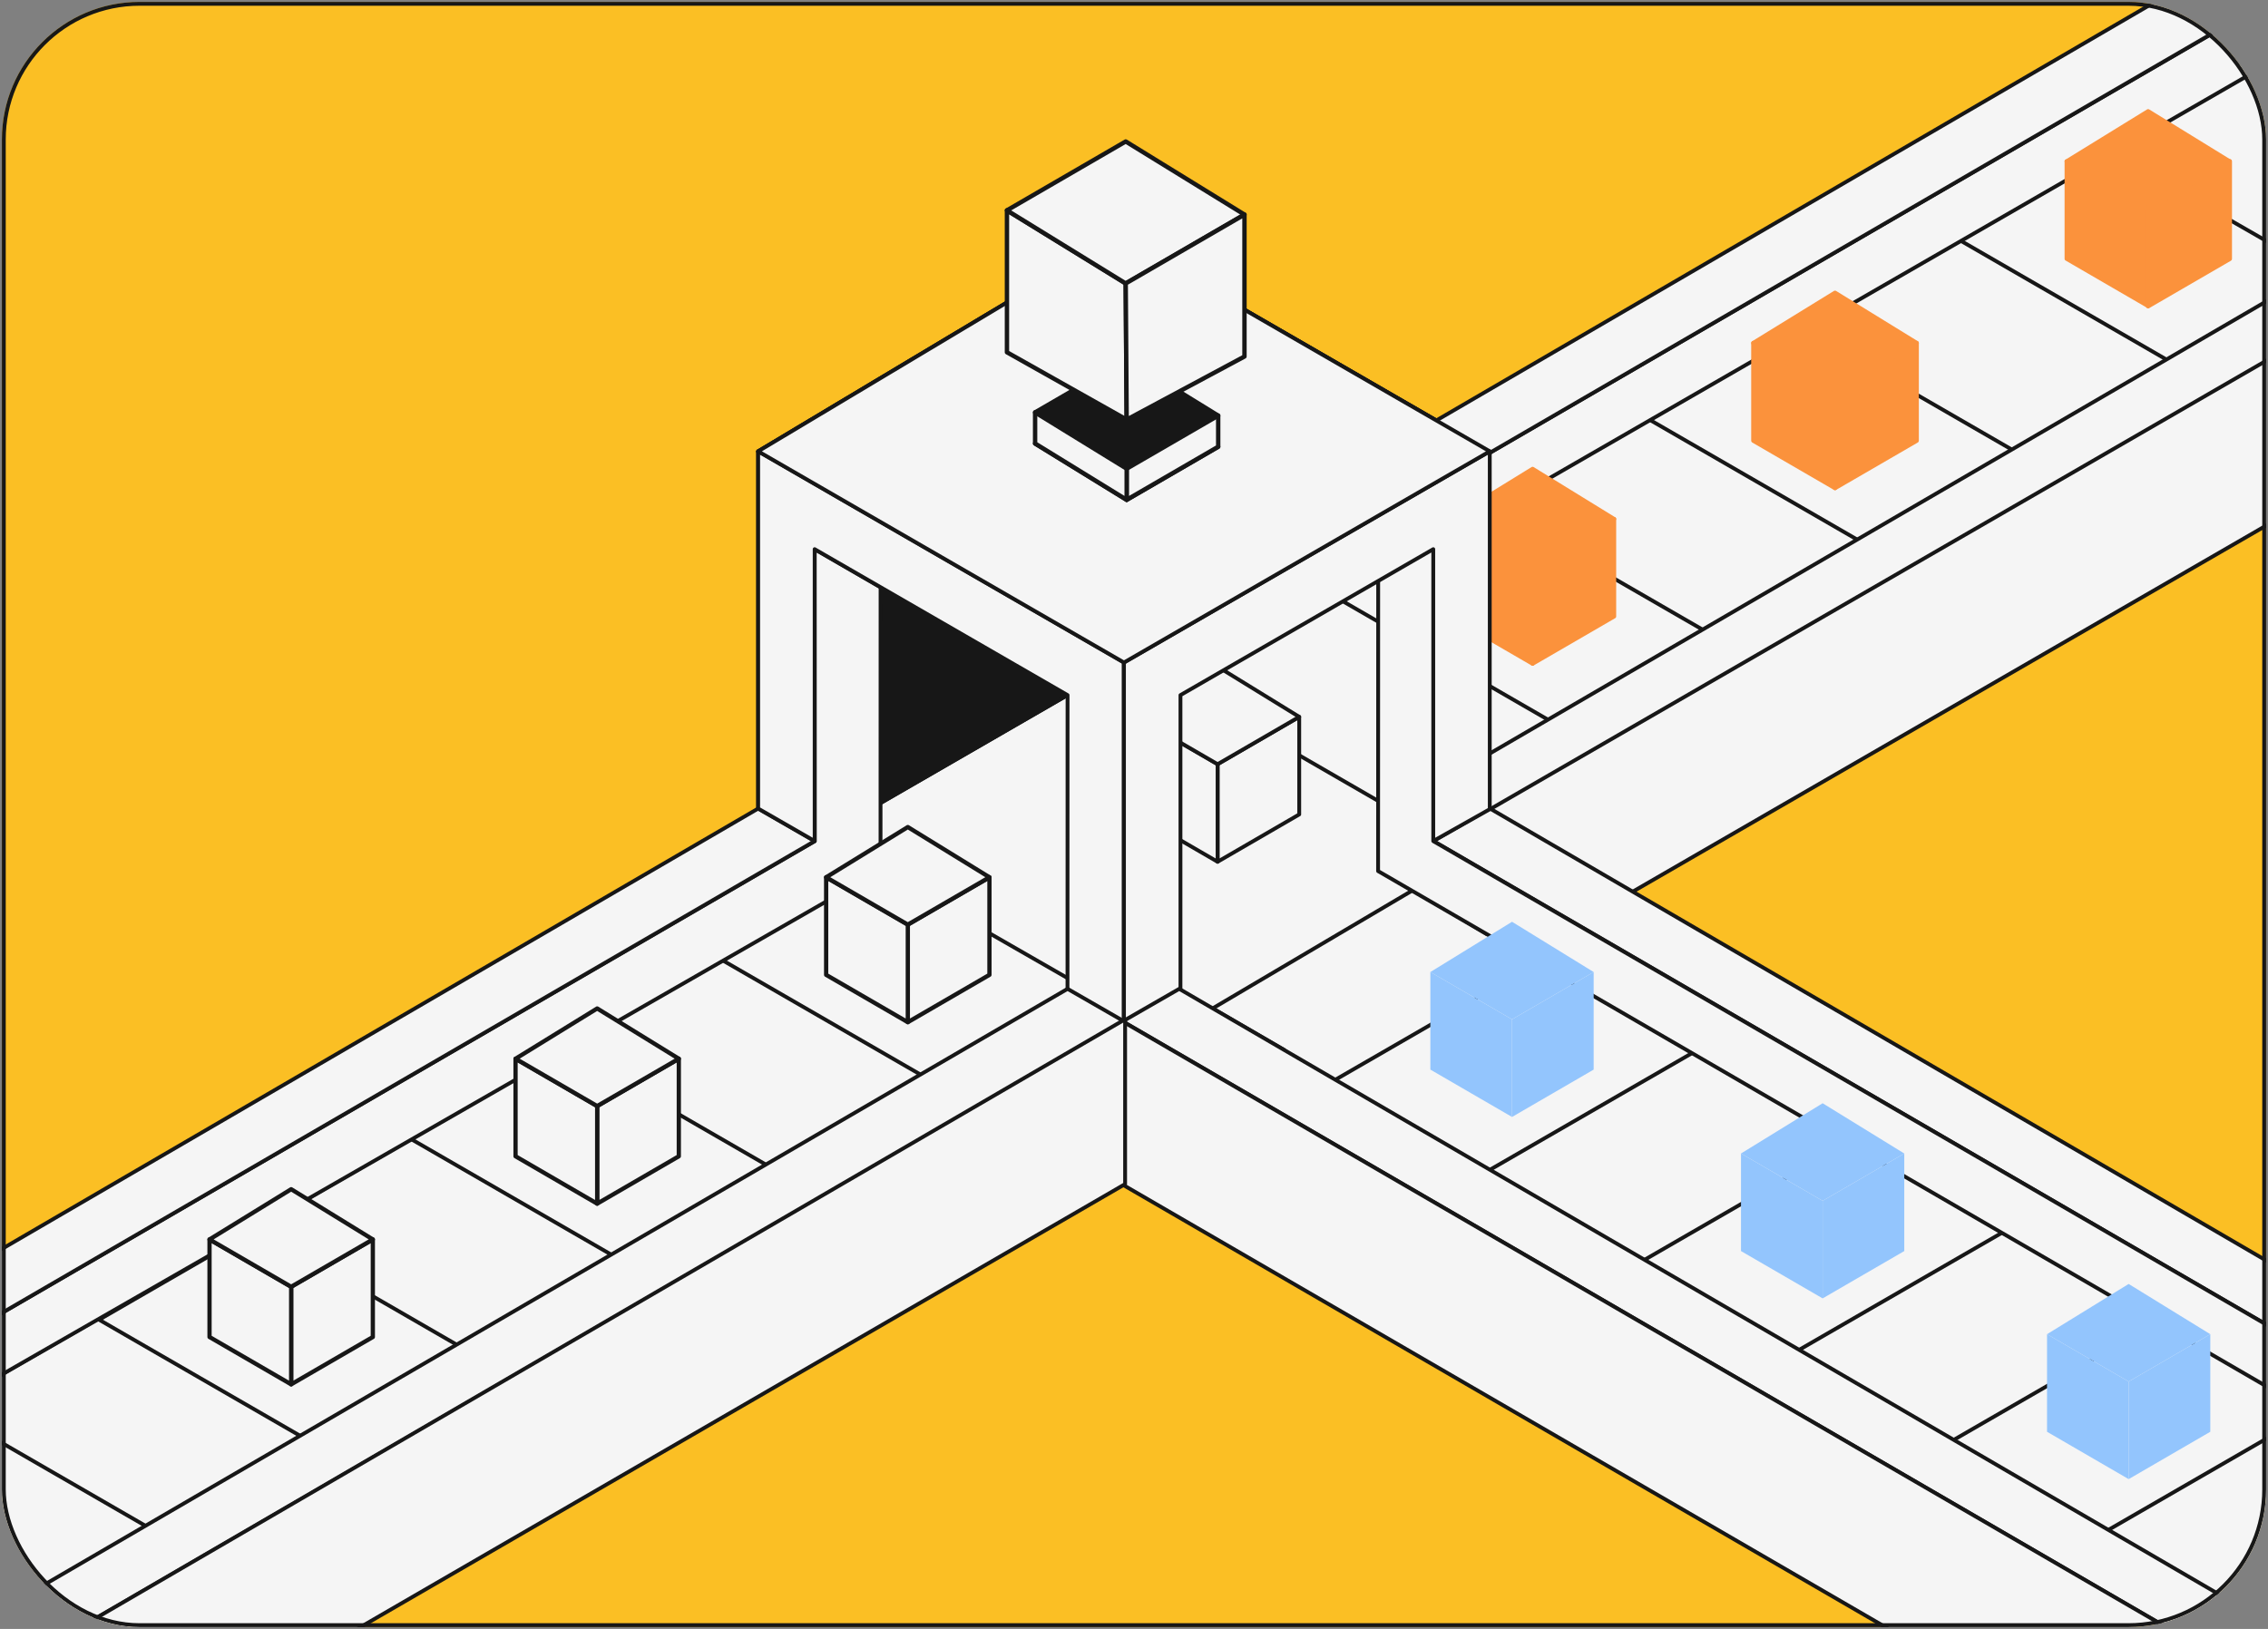 <svg width="593" height="426" viewBox="0 0 593 426" fill="none" xmlns="http://www.w3.org/2000/svg">
<rect x="0" y="0" width="593" height="426" fill="#808080" stroke="none"/>
<g clip-path="url(#clip0_91_1611)">
<rect x="0.5" y="0.5" width="592" height="425" rx="36" fill="#FBBF24"/>
<path d="M136.601 360.888C136.601 360.888 136.592 360.903 136.586 360.904C136.583 360.917 136.573 360.932 136.57 360.945L136.601 360.888Z" fill="#FBBF24"/>
<g clip-path="url(#clip1_91_1611)">
<path d="M389.519 118.031L293.875 173.258L198.231 118.031L292.17 61.822L389.519 118.031Z" fill="#171717" stroke="#171717" stroke-linejoin="round"/>
<path d="M169.667 252.071L253.274 301.658L306.545 271.803L226.681 209.995" fill="#F5F5F5"/>
<path d="M169.667 252.071L253.274 301.658L306.545 271.803L226.681 209.995" stroke="#171717" stroke-linejoin="round"/>
<path d="M374.305 314.087L455.475 267.478L374.604 220.777L293.734 267.478L374.305 314.087Z" fill="#F5F5F5" stroke="#171717" stroke-linejoin="round"/>
<path d="M414.749 337.61L495.919 291.009L415.057 244.308L334.187 291.009L414.749 337.61Z" fill="#F5F5F5" stroke="#171717" stroke-linejoin="round"/>
<path d="M455.201 361.149L536.371 314.539L455.5 267.847L374.629 314.539L455.201 361.149Z" fill="#F5F5F5" stroke="#171717" stroke-linejoin="round"/>
<path d="M495.644 384.677L576.814 338.067L495.943 291.375L415.081 338.067L495.644 384.677Z" fill="#F5F5F5" stroke="#171717" stroke-linejoin="round"/>
<path d="M536.088 408.212L617.267 361.602L536.396 314.909L455.525 361.602L536.088 408.212Z" fill="#F5F5F5" stroke="#171717" stroke-linejoin="round"/>
<path d="M576.539 431.746L657.709 385.137L576.839 338.444L495.968 385.137L576.539 431.746Z" fill="#F5F5F5" stroke="#171717" stroke-linejoin="round"/>
<path d="M616.983 455.279L698.153 408.669L617.291 361.969L536.42 408.669L616.983 455.279Z" fill="#F5F5F5" stroke="#171717" stroke-linejoin="round"/>
<path d="M657.435 478.814L738.605 432.204L657.735 385.503L576.864 432.204L657.435 478.814Z" fill="#F5F5F5" stroke="#171717" stroke-linejoin="round"/>
<path d="M552.666 132.318L471.496 85.708L552.367 39.007L633.237 85.708L552.666 132.318Z" fill="#F5F5F5" stroke="#171717" stroke-linejoin="round"/>
<path d="M629.666 84.318L548.496 37.708L629.367 -8.993L710.237 37.708L629.666 84.318Z" fill="#F5F5F5" stroke="#171717" stroke-linejoin="round"/>
<path d="M512.222 155.841L431.052 109.24L511.923 62.539L592.785 109.24L512.222 155.841Z" fill="#F5F5F5" stroke="#171717" stroke-linejoin="round"/>
<path d="M471.771 179.379L390.601 132.77L471.471 86.077L552.342 132.77L471.771 179.379Z" fill="#F5F5F5" stroke="#171717" stroke-linejoin="round"/>
<path d="M431.327 202.911L350.157 156.301L431.027 109.608L511.89 156.301L431.327 202.911Z" fill="#F5F5F5" stroke="#171717" stroke-linejoin="round"/>
<path d="M390.884 226.442L309.706 179.832L390.576 133.14L471.447 179.832L390.884 226.442Z" fill="#F5F5F5" stroke="#171717" stroke-linejoin="round"/>
<path d="M350.431 249.98L269.261 203.371L350.131 156.678L431.002 203.371L350.431 249.98Z" fill="#F5F5F5" stroke="#171717" stroke-linejoin="round"/>
<path d="M284.5 165.656L390.551 226.898L309.988 273.507L210.343 216.292" fill="#F5F5F5"/>
<path d="M284.5 165.656L390.551 226.898L309.988 273.507L210.343 216.292" stroke="#171717" stroke-linejoin="round"/>
<path d="M318.355 199.846V225.367L339.7 212.989V187.468L318.355 199.846Z" fill="#F5F5F5" stroke="#171717" stroke-linejoin="round"/>
<path d="M318.356 199.846V225.367L297.011 212.989V187.468L318.356 199.846Z" fill="#F5F5F5" stroke="#171717" stroke-linejoin="round"/>
<path d="M339.7 187.47L318.356 174.334L297.011 187.47L318.356 199.848L339.7 187.47Z" fill="#F5F5F5" stroke="#171717" stroke-linejoin="round"/>
<path d="M188.64 344.106L107.47 297.496L188.341 250.803L269.211 297.496L188.64 344.106Z" fill="#F5F5F5" stroke="#171717" stroke-linejoin="round"/>
<path d="M148.197 367.637L67.027 321.028L147.898 274.335L228.768 321.028L148.197 367.637Z" fill="#F5F5F5" stroke="#171717" stroke-linejoin="round"/>
<path d="M107.753 391.168L26.583 344.559L107.446 297.866L188.316 344.559L107.753 391.168Z" fill="#F5F5F5" stroke="#171717" stroke-linejoin="round"/>
<path d="M67.301 414.704L-13.869 368.095L67.002 321.394L147.873 368.095L67.301 414.704Z" fill="#F5F5F5" stroke="#171717" stroke-linejoin="round"/>
<path d="M25.858 438.236L-55.312 391.626L25.558 344.925L106.42 391.626L25.858 438.236Z" fill="#F5F5F5" stroke="#171717" stroke-linejoin="round"/>
<path d="M-14.594 461.762L-95.764 415.161L-14.894 368.46L65.977 415.161L-14.594 461.762Z" fill="#F5F5F5" stroke="#171717" stroke-linejoin="round"/>
<path d="M335.975 274.702L317.034 263.73L369.606 232.685L388.763 244.298" fill="#F5F5F5"/>
<path d="M335.975 274.702L317.034 263.73L369.606 232.685L388.763 244.298" stroke="#171717" stroke-linejoin="round"/>
<path d="M269.967 122.635L293.874 136.443L317.789 122.635" fill="#171717"/>
<path d="M269.967 122.635L293.874 136.443L317.789 122.635" stroke="#171717" stroke-linejoin="round"/>
<path d="M269.967 113.422L293.874 127.231L317.789 113.422L293.874 99.622L269.967 113.422Z" fill="#171717" stroke="#171717" stroke-linejoin="round"/>
<path d="M269.967 113.422V122.631" stroke="#171717" stroke-linejoin="round"/>
<path d="M293.874 173.264L317.789 159.455" stroke="#171717" stroke-linejoin="round"/>
<path d="M213.005 219.952L279.102 181.786" stroke="#171717" stroke-linejoin="round"/>
<path d="M389.52 118.034L293.876 173.261L198.232 118.034L292.171 61.825L389.52 118.034Z" fill="#171717" stroke="#171717" stroke-linejoin="round"/>
<path d="M212.954 237.018V149.248L227.727 157.592V173.264V228.284L212.954 237.018Z" fill="#171717" stroke="#171717" stroke-linejoin="round"/>
<path d="M198.231 118.035V228.482" stroke="#171717" stroke-linejoin="round"/>
<path d="M293.874 127.231L317.789 113.422V122.631L293.874 136.44V127.231Z" fill="#171717" stroke="#171717" stroke-linejoin="round"/>
<path d="M388.113 214.481L374.164 206.004L661.095 38.89L675.869 47.392L388.113 214.481Z" fill="#F5F5F5" stroke="#171717" stroke-linejoin="round"/>
<path d="M389.519 228.476L675.993 394.508" stroke="#171717" stroke-linejoin="round"/>
<path d="M691.266 80.364L540.43 167.556L389.594 254.748L389.595 211.626L691.266 37.267V80.364Z" fill="#F5F5F5" stroke="#171717" stroke-linejoin="round"/>
<path d="M580.349 449.741L675.993 394.513" stroke="#171717" stroke-linejoin="round"/>
<path d="M675.993 394.513V449.741L580.349 504.96" stroke="#171717" stroke-miterlimit="10"/>
<path d="M-88.691 394.638V449.782L6.953 504.96" stroke="#171717" stroke-miterlimit="10"/>
<path d="M279.101 181.786L213.004 143.62V219.952L279.101 181.786Z" fill="#171717" stroke="#171717" stroke-linejoin="round"/>
<path d="M374.746 235.791V143.62" stroke="#171717" stroke-linejoin="round"/>
<path d="M230.225 227.597L-74.741 402.646V387.041L213.031 219.985L213.006 143.62L230.241 153.594L230.225 227.597Z" fill="#F5F5F5" stroke="#171717" stroke-linejoin="round"/>
<path d="M-74.741 387.041L-88.691 378.565L198.232 211.451L213.006 219.953L-74.741 387.041Z" fill="#F5F5F5" stroke="#171717" stroke-linejoin="round"/>
<path d="M691.191 -39.873L388.721 134.494V118.889L691.191 -56.702V-39.873Z" fill="#F5F5F5" stroke="#171717" stroke-linejoin="round"/>
<path d="M388.72 118.889L374.77 110.412L661.693 -56.702L676.467 -48.2L388.72 118.889Z" fill="#F5F5F5" stroke="#171717" stroke-linejoin="round"/>
<path d="M662.525 387.017L676.467 378.54L389.543 211.426L374.77 219.928L662.525 387.017Z" fill="#F5F5F5" stroke="#171717" stroke-linejoin="round"/>
<path d="M375.013 138.229V220.118L662.527 387.015L661.72 402.646L360.323 227.805L360.348 146.756" fill="#F5F5F5"/>
<path d="M375.013 138.229V220.118L662.527 387.015L661.72 402.646L360.323 227.805L360.348 146.756" stroke="#171717" stroke-linejoin="round"/>
<path d="M400.718 148.09V173.612L422.071 161.225V135.712L400.718 148.09Z" fill="#FB923C" stroke="#FB923C" stroke-linejoin="round"/>
<path d="M400.717 148.09V173.612L379.373 161.225V135.712L400.717 148.09Z" fill="#FB923C" stroke="#FB923C" stroke-linejoin="round"/>
<path d="M422.07 135.712L400.717 122.569L379.373 135.712L400.717 148.09L422.07 135.712Z" fill="#FB923C" stroke="#FB923C" stroke-linejoin="round"/>
<path d="M561.658 54.554V80.076L583.011 67.689V42.176L561.658 54.554Z" fill="#FB923C" stroke="#FB923C" stroke-width="1.146" stroke-linejoin="round"/>
<path d="M561.658 54.554V80.076L540.313 67.689V42.176L561.658 54.554Z" fill="#FB923C" stroke="#FB923C" stroke-linejoin="round"/>
<path d="M583.011 42.176L561.658 29.032L540.313 42.176L561.658 54.554L583.011 42.176Z" fill="#FB923C" stroke="#FB923C" stroke-linejoin="round"/>
<path d="M293.875 283.703V173.257L389.519 118.029V211.622L374.746 219.949V143.617L308.649 181.783V219.949V274.969L293.875 283.703Z" fill="#F5F5F5" stroke="#171717" stroke-linejoin="round"/>
<path d="M581.298 434.193L595.247 425.716L308.324 258.603L293.551 267.104L581.298 434.193Z" fill="#F5F5F5" stroke="#171717" stroke-linejoin="round"/>
<path d="M293.792 173.257V267.291L581.297 434.188L580.499 476.286L429.8 388.862L279.102 301.437L279.127 181.783L213.004 143.617V219.949L198.231 211.448V118.029L293.875 173.257" fill="#F5F5F5"/>
<path d="M293.792 173.257V267.291L581.297 434.188L580.499 476.286L429.8 388.862L279.102 301.437L279.127 181.783L213.004 143.617V219.949L198.231 211.448V118.029L293.875 173.257" stroke="#171717" stroke-linejoin="round"/>
<path d="M6.154 434.193L-7.795 425.716L279.128 258.603L293.901 267.104L6.154 434.193Z" fill="#F5F5F5" stroke="#171717" stroke-linejoin="round"/>
<path d="M294.176 309.658L150.565 392.874L6.953 476.09L6.155 434.191L294.176 266.561V309.658Z" fill="#F5F5F5" stroke="#171717" stroke-linejoin="round"/>
<path d="M389.519 118.031L292.17 61.822L198.231 118.031L293.875 173.258L389.519 118.031Z" fill="#F5F5F5" stroke="#171717" stroke-linejoin="round"/>
<path d="M556.568 361.296V386.817L535.224 374.431V348.917L556.568 361.296Z" fill="#93C5FD"/>
<path d="M556.569 361.296V386.817L577.914 374.431V348.917L556.569 361.296Z" fill="#93C5FD"/>
<path d="M535.224 348.917L556.568 335.774L577.913 348.917L556.568 361.296L535.224 348.917Z" fill="#93C5FD"/>
<path d="M318.514 116.828L294.582 130.712L270.642 115.98L294.582 102.096L318.514 116.828Z" fill="#F5F5F5" stroke="#171717" stroke-width="1.146" stroke-linejoin="round"/>
<path d="M318.514 108.693V116.828L294.583 130.712V102.096L318.514 108.693Z" fill="#F5F5F5" stroke="#171717" stroke-width="1.146" stroke-linejoin="round"/>
<path d="M294.582 102.096L270.642 107.844V115.98L294.582 130.712V102.096Z" fill="#F5F5F5" stroke="#171717" stroke-width="1.146" stroke-linejoin="round"/>
<path d="M318.514 108.692L294.582 122.568L270.642 107.844L294.582 93.96L318.514 108.692Z" fill="#171717" stroke="#171717" stroke-width="1.146" stroke-linejoin="round"/>
<path d="M294.582 109.745L294.333 74.125L263.28 55.008V92.126L294.582 109.745Z" fill="#F5F5F5" stroke="#171717" stroke-width="1.146" stroke-linejoin="round"/>
<path d="M325.385 56.116L294.333 74.125L263.28 55.009L294.333 36.999L325.385 56.116Z" fill="#F5F5F5" stroke="#171717" stroke-width="1.146" stroke-linejoin="round"/>
<path d="M325.385 93.234L294.583 109.747L294.333 74.126L325.385 56.116V93.234Z" fill="#F5F5F5" stroke="#171717" stroke-width="1.146" stroke-linejoin="round"/>
<path d="M479.792 102.093V127.615L501.136 115.237V89.715L479.792 102.093Z" fill="#FB923C" stroke="#FB923C" stroke-width="1.146" stroke-linejoin="round"/>
<path d="M479.792 102.093V127.615L458.447 115.237V89.715L479.792 102.093Z" fill="#FB923C" stroke="#FB923C" stroke-width="1.146" stroke-linejoin="round"/>
<path d="M501.136 89.718L479.792 76.582L458.447 89.718L479.792 102.096L501.136 89.718Z" fill="#FB923C" stroke="#FB923C" stroke-width="1.146" stroke-linejoin="round"/>
<path d="M237.36 241.797V267.319L258.705 254.941V229.419L237.36 241.797Z" fill="#F5F5F5" stroke="#171717" stroke-width="1.111" stroke-linejoin="round"/>
<path d="M237.359 241.797V267.319L216.006 254.941V229.419L237.359 241.797Z" fill="#F5F5F5" stroke="#171717" stroke-width="1.111" stroke-linejoin="round"/>
<path d="M258.704 229.421L237.359 216.286L216.006 229.421L237.359 241.799L258.704 229.421Z" fill="#F5F5F5" stroke="#171717" stroke-width="1.111" stroke-linejoin="round"/>
<path d="M156.14 289.254V314.776L177.485 302.389V276.876L156.14 289.254Z" fill="#F5F5F5" stroke="#171717" stroke-width="1.111" stroke-linejoin="round"/>
<path d="M156.14 289.254V314.776L134.795 302.389V276.876L156.14 289.254Z" fill="#F5F5F5" stroke="#171717" stroke-width="1.111" stroke-linejoin="round"/>
<path d="M177.485 276.876L156.14 263.732L134.795 276.876L156.14 289.254L177.485 276.876Z" fill="#F5F5F5" stroke="#171717" stroke-width="1.111" stroke-linejoin="round"/>
<path d="M76.128 336.509V362.03L97.481 349.652V324.131L76.128 336.509Z" fill="#F5F5F5" stroke="#171717" stroke-width="1.111" stroke-linejoin="round"/>
<path d="M76.128 336.509V362.03L54.783 349.652V324.131L76.128 336.509Z" fill="#F5F5F5" stroke="#171717" stroke-width="1.111" stroke-linejoin="round"/>
<path d="M97.481 324.133L76.128 310.998L54.783 324.133L76.128 336.511L97.481 324.133Z" fill="#F5F5F5" stroke="#171717" stroke-width="1.111" stroke-linejoin="round"/>
<path d="M395.341 266.582V292.104L373.988 279.717V254.204L395.341 266.582Z" fill="#93C5FD"/>
<path d="M395.341 266.582V292.104L416.686 279.717V254.204L395.341 266.582Z" fill="#93C5FD"/>
<path d="M373.988 254.204L395.341 241.06L416.686 254.204L395.341 266.582L373.988 254.204Z" fill="#93C5FD"/>
<path d="M476.554 314.038V339.551L455.209 327.173V301.66L476.554 314.038Z" fill="#93C5FD"/>
<path d="M476.554 314.038V339.551L497.899 327.173V301.66L476.554 314.038Z" fill="#93C5FD"/>
<path d="M455.209 301.66L476.554 288.516L497.899 301.66L476.554 314.038L455.209 301.66Z" fill="#93C5FD"/>
</g>
</g>
<rect x="1" y="1" width="591" height="424" rx="35.5" stroke="#171717"/>
<defs>
<clipPath id="clip0_91_1611">
<rect x="0.5" y="0.5" width="592" height="425" rx="36" fill="white"/>
</clipPath>
<clipPath id="clip1_91_1611">
<rect width="1118.81" height="702.095" fill="white" transform="translate(-95.805 -57.486)"/>
</clipPath>
</defs>
</svg>
